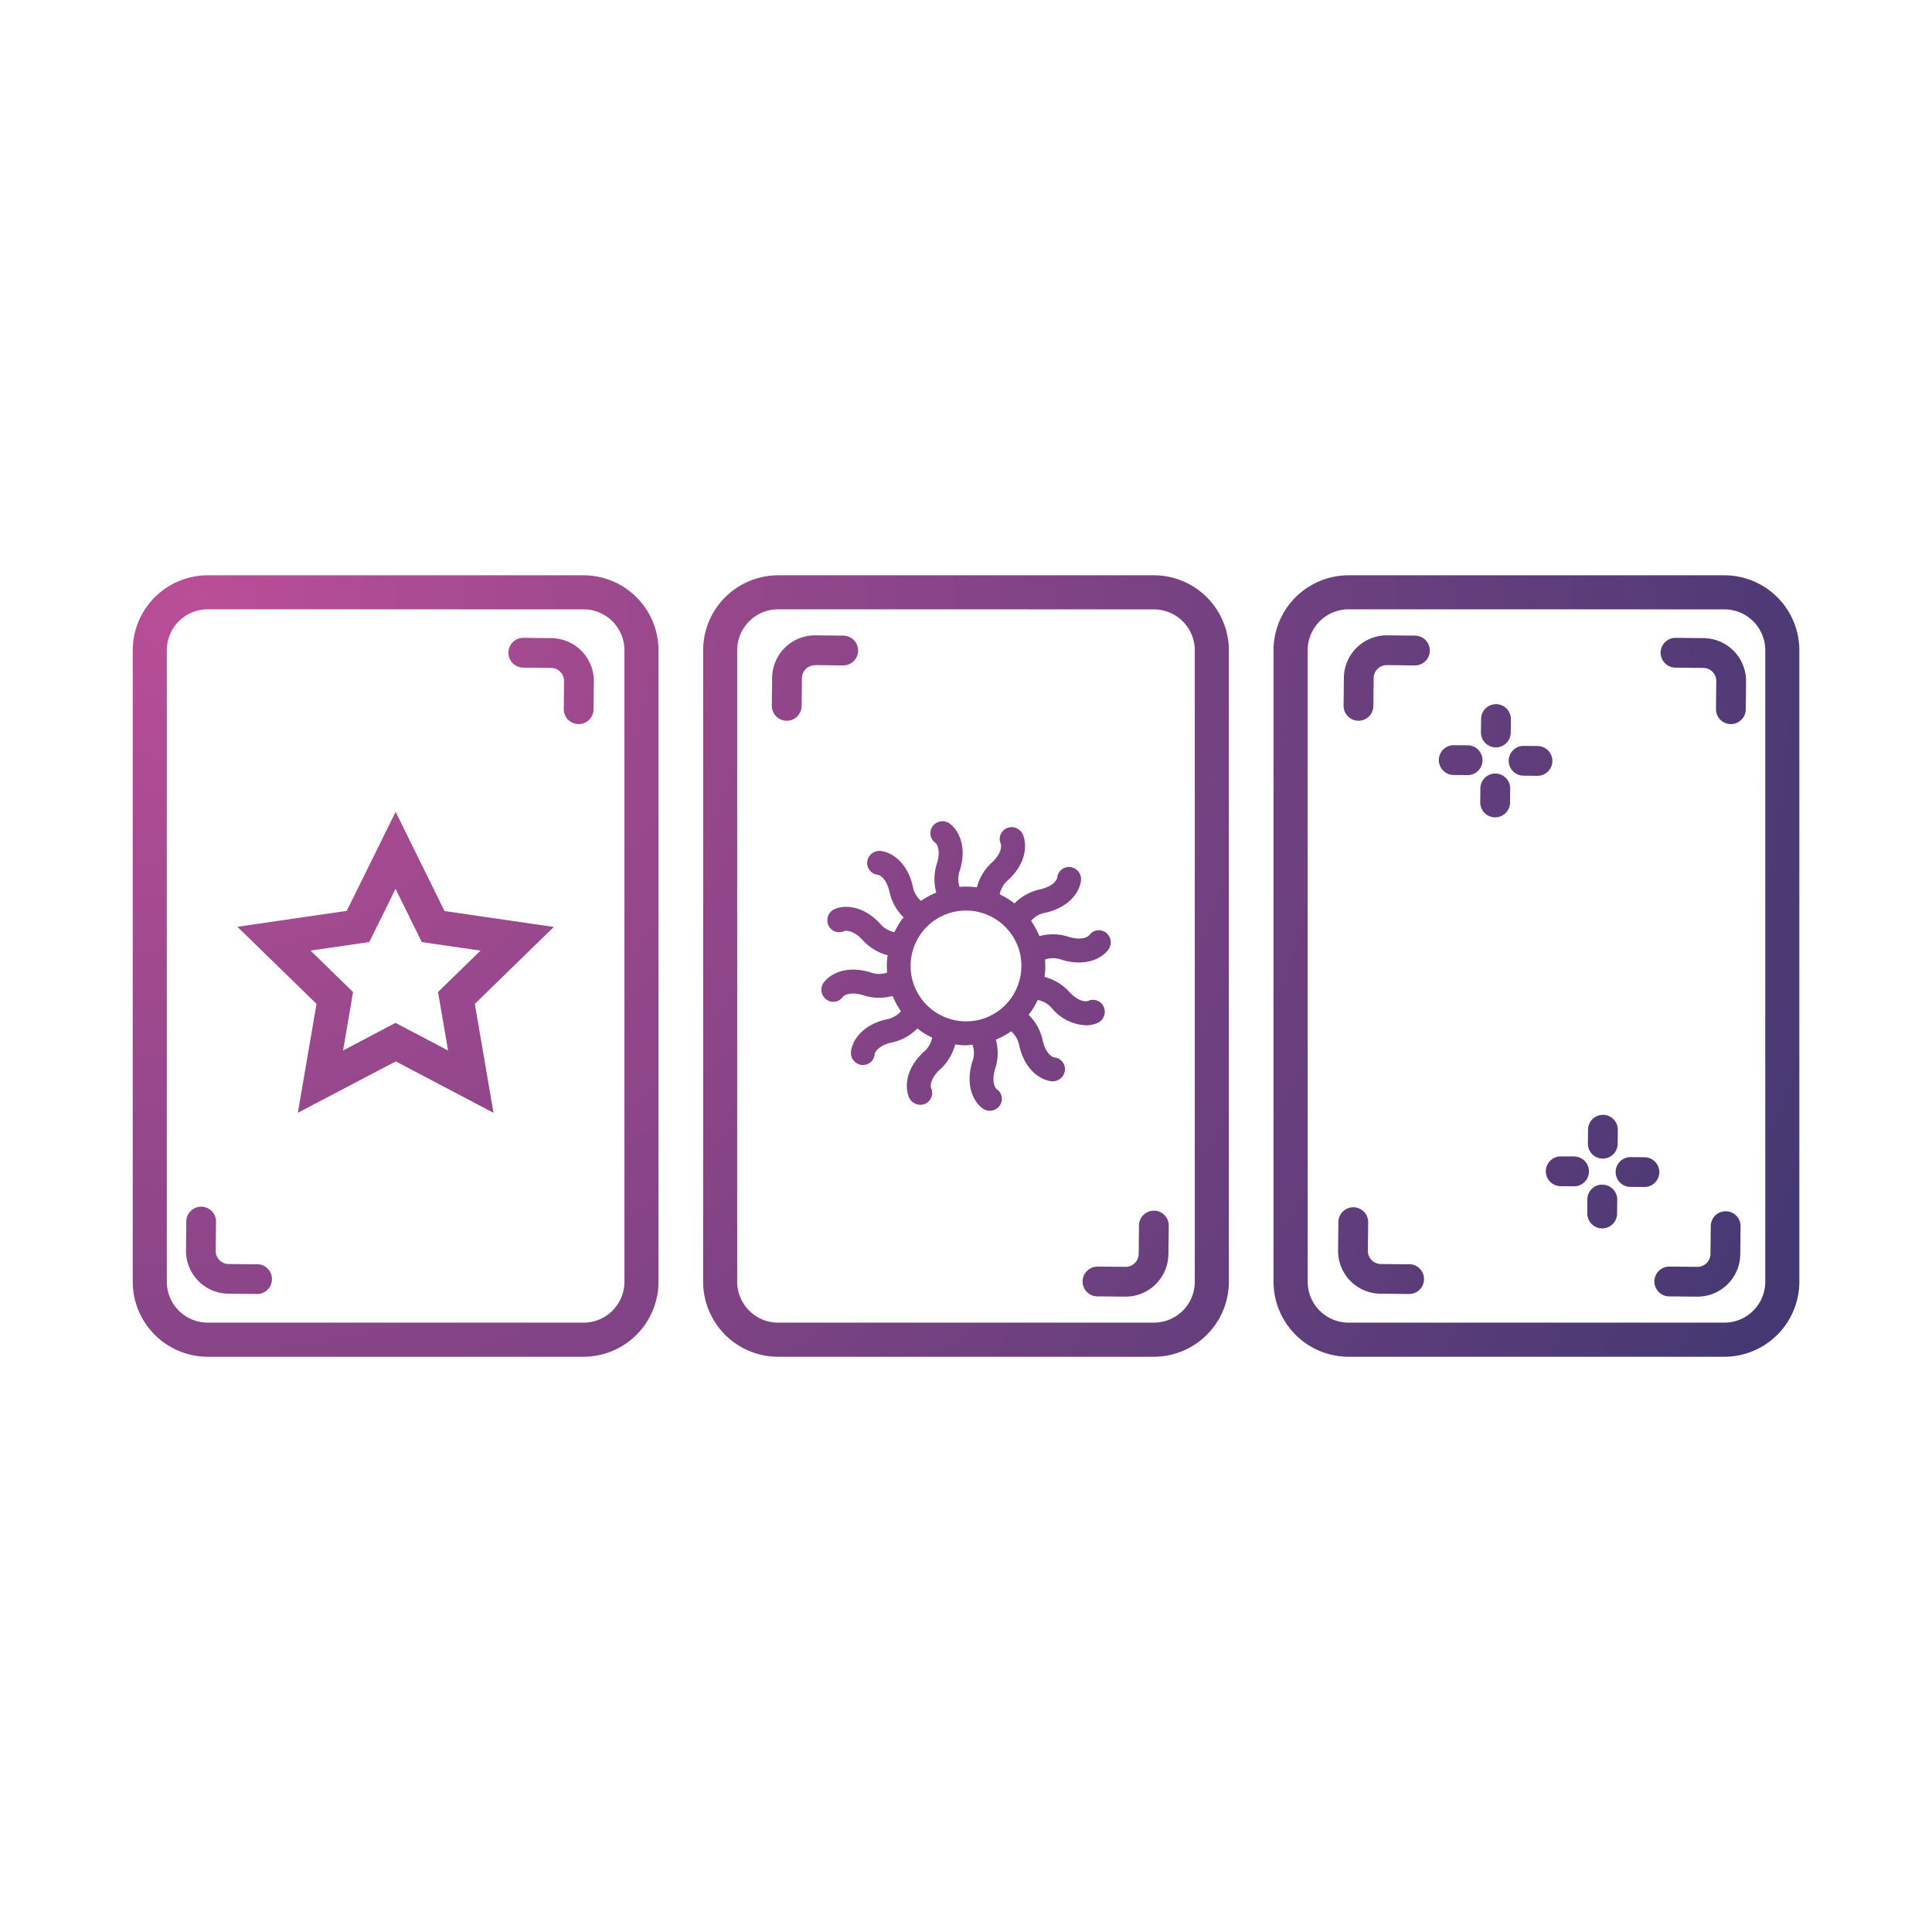 <?xml version="1.0"?>
<svg xmlns="http://www.w3.org/2000/svg" data-name="Ebene 1" viewBox="0 0 850.39 850.39" width="250" height="250"><defs><radialGradient id="a" cx="86" cy="262" r="764.85" gradientUnits="userSpaceOnUse"><stop offset="0" stop-color="#ba4e97"/><stop offset="1" stop-color="#443872"/></radialGradient></defs><path d="M256.85 597.19H91.43a33.05 33.05 0 01-33-33V286.22a33.05 33.05 0 0133-33h165.42a33.05 33.05 0 0133 33v277.95a33.05 33.05 0 01-33 33.02zM91.43 268.2a18 18 0 00-18 18v277.97a18 18 0 0018 18h165.42a18 18 0 0018-18V286.22a18 18 0 00-18-18zm416.47 329H342.49a33.05 33.05 0 01-33-33V286.22a33.05 33.05 0 0133-33H507.9a33.06 33.06 0 0133 33v277.95a33.06 33.06 0 01-33 33.02zm-165.41-329a18 18 0 00-18 18v277.97a18 18 0 0018 18H507.9a18 18 0 0018-18V286.22a18.05 18.05 0 00-18-18zM759 597.19H593.55a33.06 33.06 0 01-33-33V286.22a33.06 33.06 0 0133-33H759a33.05 33.05 0 0133 33v277.95a33.05 33.05 0 01-33 33.02zm-165.41-329a18.05 18.05 0 00-18 18v277.98a18 18 0 0018 18H759a18 18 0 0018-18V286.22a18 18 0 00-18-18zM131.1 489.81l8.22-47.93-34.82-33.94 48.12-7 21.52-43.6L195.66 401l48.12 7L209 441.88l8.22 47.93-43-22.63zm43-39.58l23.12 12.16-4.42-25.74 18.7-18.23-25.84-3.76-11.56-23.42-11.56 23.42-25.84 3.76 18.7 18.23-4.4 25.74zM438 470.56a22.24 22.24 0 00.33-12.95 34.33 34.33 0 006.74-3.66 11.14 11.14 0 013.63 6.59c2.72 11.42 10.21 15 14.21 15.4h.46a5.37 5.37 0 005.36-4.81 5.15 5.15 0 00-4.67-5.69c-.15 0-3.52-.75-5.1-7.39a22.32 22.32 0 00-6.22-11.41c.37-.47.76-.92 1.1-1.42a36.12 36.12 0 002.93-5.09 11 11 0 016.44 3.9 20.53 20.53 0 0014.79 7.26 12.48 12.48 0 005.18-1.06 5.37 5.37 0 002.64-7.05 5.17 5.17 0 00-2.91-2.75 5.12 5.12 0 00-4 .15c-.13.05-3.43 1.11-8.1-3.83a22.37 22.37 0 00-11.05-6.75 34.45 34.45 0 00.22-7.66 11 11 0 017.5.16c11.28 3.34 18.15-1.33 20.44-4.61a5.38 5.38 0 00-1.22-7.45 5.22 5.22 0 00-3.89-.92 5.17 5.17 0 00-3.38 2.13c-.1.11-2.42 2.67-8.93.74a22.36 22.36 0 00-13-.34 34.5 34.5 0 00-3.67-6.72 11 11 0 016.6-3.64c11.42-2.73 15-10.22 15.4-14.21a5.38 5.38 0 00-4.78-5.83 5.18 5.18 0 00-5.7 4.68c0 .14-.75 3.52-7.38 5.1a22.31 22.31 0 00-11.43 6.22 35.57 35.57 0 00-6.5-4 11 11 0 013.9-6.46c8.52-8.06 7.91-16.35 6.23-20a5.39 5.39 0 00-7.06-2.64 5.18 5.18 0 00-2.59 6.91c0 .13 1.11 3.42-3.83 8.1a22.25 22.25 0 00-6.69 11.03 35 35 0 00-7.66-.22 11.08 11.08 0 01.22-7.47c3.35-11.26-1.32-18.15-4.61-20.44a5.38 5.38 0 00-7.44 1.22 5.16 5.16 0 001.21 7.27c.11.1 2.67 2.42.73 8.93a22.36 22.36 0 00-.34 13 35 35 0 00-6.73 3.65 11.08 11.08 0 01-3.63-6.58c-2.72-11.42-10.21-15.05-14.21-15.4a5.38 5.38 0 00-5.83 4.78 5.18 5.18 0 004.68 5.7c.15 0 3.52.75 5.1 7.39a22.33 22.33 0 006.23 11.38c-.37.47-.76.92-1.1 1.42a34.27 34.27 0 00-2.93 5.09 11.13 11.13 0 01-6.44-3.9c-8.06-8.51-16.35-7.91-20-6.23a5.38 5.38 0 00-2.64 7.06 5.17 5.17 0 006.9 2.6c.14-.05 3.43-1.1 8.1 3.83a22.48 22.48 0 0011.08 6.79 34.86 34.86 0 00-.22 7.64 11 11 0 01-7.5-.16c-11.25-3.35-18.14 1.32-20.44 4.61a5.32 5.32 0 004.25 8.41 5.1 5.1 0 004.19-2.19c.1-.11 2.41-2.67 8.93-.73a22.36 22.36 0 0013 .33 34 34 0 003.65 6.73 11 11 0 01-6.59 3.63c-11.41 2.73-15 10.21-15.39 14.21a5.36 5.36 0 004.77 5.83h.49A5.16 5.16 0 00385 464c0-.14.74-3.52 7.38-5.1a22.23 22.23 0 0011.41-6.21c.47.37.92.75 1.42 1.09a35.23 35.23 0 005.09 2.94 11 11 0 01-3.89 6.44c-8.53 8.06-7.92 16.35-6.23 20a5.44 5.44 0 004.9 3.13 5.11 5.11 0 002.15-.47 5.17 5.17 0 002.6-6.91c-.05-.13-1.11-3.42 3.83-8.09a22.37 22.37 0 006.77-11.08 34.29 34.29 0 004.75.36c.95 0 1.91-.17 2.87-.25a10.87 10.87 0 01-.12 7.62c-3.34 11.26 1.33 18.14 4.61 20.44a5.44 5.44 0 003.12 1 5.27 5.27 0 004.32-2.2 5.19 5.19 0 00-1.2-7.28c-.17-.04-2.73-2.35-.78-8.87zm-36.79-41a.59.59 0 00-.05-.29 24.38 24.38 0 0142.65-19.84l.14.2a24.11 24.11 0 015.28 11.23.68.68 0 000 .28 24.42 24.42 0 01-19.71 28.07h-.26a24.41 24.41 0 01-28.06-19.64zM620.07 556.5l-12.3-.13a5.74 5.74 0 01-5.69-5.8l.13-12.3a6.56 6.56 0 10-13.11-.13l-.13 12.3a18.84 18.84 0 0018.66 19l12.3.12a6.56 6.56 0 10.13-13.11zM766 552.07l.13-12.3a6.56 6.56 0 00-13.12-.13l-.13 12.29a5.7 5.7 0 01-5.79 5.68l-12.3-.11a6.56 6.56 0 00-1.28 13 6.31 6.31 0 001.15.11l12.29.12A18.85 18.85 0 00766 552.07zm-28.51-258.2l12.3.13a5.6 5.6 0 014 1.72 5.7 5.7 0 011.64 4.08l-.12 12.29a6.55 6.55 0 005.34 6.51 6.32 6.32 0 001.15.12 6.56 6.56 0 006.62-6.5l.13-12.29a18.89 18.89 0 00-18.67-19.05l-12.3-.13a6.56 6.56 0 00-.13 13.12zM112.93 556.5l-12.29-.13a5.74 5.74 0 01-5.69-5.8l.13-12.3a6.56 6.56 0 10-13.08-.13l-.13 12.3a18.86 18.86 0 0018.66 19l12.31.12a6.56 6.56 0 10.13-13.11zm117.4-262.63l12.3.13a5.61 5.61 0 014 1.72 5.7 5.7 0 011.64 4.08l-.12 12.29a6.54 6.54 0 005.34 6.51 6.21 6.21 0 001.14.12 6.57 6.57 0 006.63-6.5l.13-12.29a18.9 18.9 0 00-18.67-19.05l-12.3-.13a6.56 6.56 0 00-.13 13.12zm380.11-1.12l12.29.15a6.56 6.56 0 10.13-13.12l-12.29-.13a18.89 18.89 0 00-19.05 18.67l-.13 12.3a6.55 6.55 0 005.35 6.51 7.35 7.35 0 001.14.12 6.57 6.57 0 006.63-6.5l.12-12.3a5.75 5.75 0 015.8-5.68zm-96.13 259.32l.13-12.3a6.56 6.56 0 10-13.11-.13l-.13 12.29a5.72 5.72 0 01-5.8 5.68l-12.3-.11a6.56 6.56 0 00-1.27 13 6.2 6.2 0 001.14.11l12.3.12a18.83 18.83 0 0019-18.66zM358.78 292.75l12.3.15a6.56 6.56 0 00.13-13.12l-12.3-.13a18.89 18.89 0 00-19.05 18.67l-.13 12.3a6.55 6.55 0 005.35 6.51 7.35 7.35 0 001.15.12 6.57 6.57 0 006.62-6.5l.13-12.3a5.69 5.69 0 011.72-4 5.78 5.78 0 014.07-1.64zm298.42 36.11a6.12 6.12 0 001.14.11 6.56 6.56 0 006.63-6.49l.06-6.15a6.56 6.56 0 00-13.11-.13l-.07 6.14a6.57 6.57 0 005.35 6.52zM638.63 341a7.1 7.1 0 001.14.12l6.14.06a6.56 6.56 0 00.15-13.12l-6.16-.06a6.56 6.56 0 00-1.27 13zm19.6-.52a6.57 6.57 0 00-6.63 6.5l-.06 6.15a6.56 6.56 0 005.35 6.51 6.2 6.2 0 001.14.11 6.56 6.56 0 006.63-6.49l.06-6.15a6.56 6.56 0 00-6.49-6.63zm11.14.84a7.33 7.33 0 001.14.11l6.16.06a6.56 6.56 0 00.13-13.12l-6.14-.06a6.56 6.56 0 00-1.29 13zm36.25 149.38a6.57 6.57 0 00-6.63 6.5l-.06 6.14a6.56 6.56 0 005.34 6.52 6.31 6.31 0 001.15.11 6.56 6.56 0 006.62-6.49l.06-6.15a6.55 6.55 0 00-6.48-6.63zM693.13 509H687a6.56 6.56 0 00-1.27 13 6.29 6.29 0 001.14.11l6.15.06a6.56 6.56 0 00.14-13.11zm12.17 12.42a6.57 6.57 0 00-6.63 6.49v6.16a6.56 6.56 0 005.34 6.51 6.29 6.29 0 001.14.11 6.56 6.56 0 006.63-6.52l.07-6.15a6.57 6.57 0 00-6.55-6.57zm25.07-5.42a6.57 6.57 0 00-6.5-6.63l-6.15-.06a6.56 6.56 0 00-1.27 13 6.2 6.2 0 001.14.1l6.15.06a6.56 6.56 0 006.63-6.48z" fill="url(#a)"/></svg>
